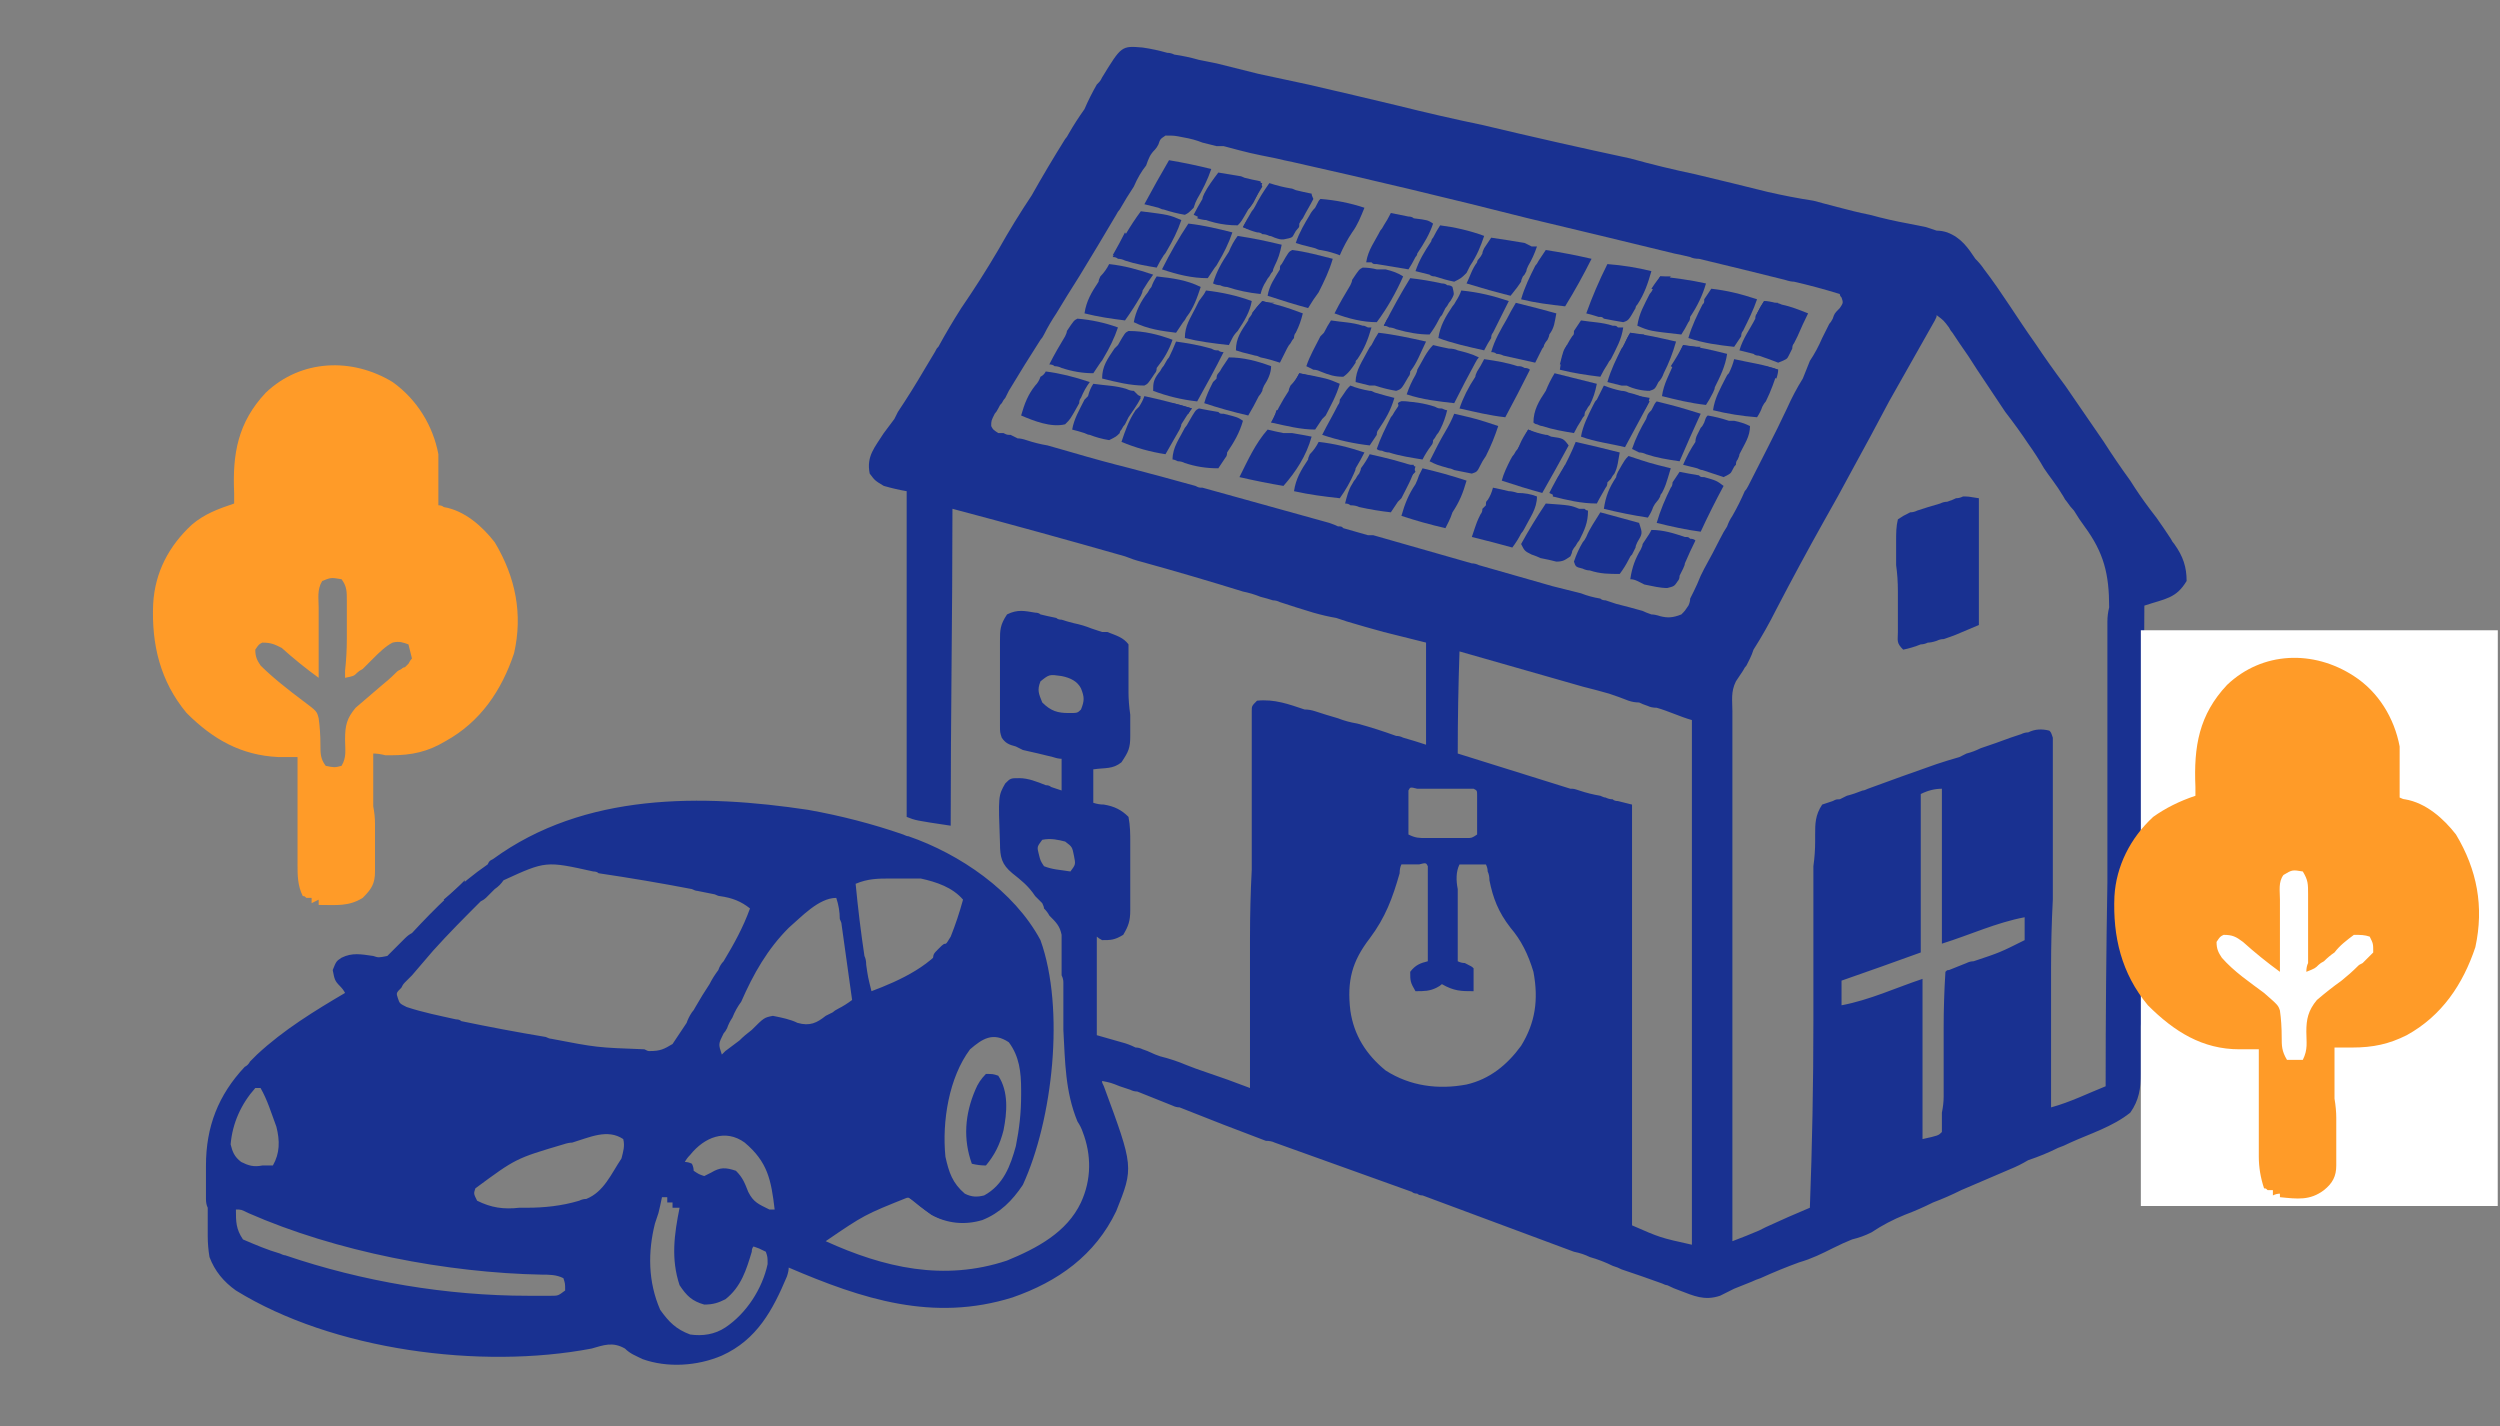 <svg version="1.2" xmlns="http://www.w3.org/2000/svg" viewBox="0 0 142 81" width="142" height="81">
	<rect x="0" y="0" width="142" height="81" fill="#808080" stroke="none"/>
	<title>image</title>
	<defs>
		<clipPath clipPathUnits="userSpaceOnUse" id="cp1">
			<path d="m0.13 0h141.75l-0.01 81h-141.75z"/>
		</clipPath>
	</defs>
	<style>
		.s0 { fill: #193191 } 
		.s1 { fill: #ff9b28 } 
		.s2 { fill: #ffffff } 
	</style>
	<g id="Clip-Path" clip-path="url(#cp1)">
		<g>
			<path class="s0" d="m64.9 2.7q0.7 0.1 1.4 0.3 0.2 0 0.4 0.1 0.7 0.1 1.4 0.3 0.5 0.1 1 0.2 1.2 0.3 2.4 0.6 1.4 0.3 2.8 0.6 2.6 0.6 5.1 1.2 2.4 0.6 4.8 1.1 4.2 1 8.4 1.9 1.8 0.5 3.7 0.9 2.1 0.5 4.1 1 1.3 0.3 2.6 0.5 1.1 0.3 2.3 0.6 0.4 0.1 0.9 0.2 1.1 0.3 2.2 0.5 0.5 0.1 1 0.2 0.3 0.1 0.6 0.2 0.3 0 0.6 0.1c0.8 0.3 1.2 0.9 1.6 1.5q0.3 0.3 0.5 0.6c1 1.3 1.9 2.8 2.9 4.2q0.8 1.2 1.7 2.4 1.1 1.6 2.2 3.2 0.7 1.1 1.5 2.2 0.5 0.8 1.1 1.6 0.4 0.5 0.8 1.1 0.2 0.3 0.4 0.6 0.1 0.2 0.2 0.3c0.5 0.7 0.7 1.3 0.7 2.1-0.6 1-1.2 1-2.4 1.4 0 4-0.1 8-0.1 12.2 0.6-0.5 0.6-0.5 1.2-1 0.7-0.4 0.7-0.4 1.3-0.4-0.1-0.2-0.1-0.2-0.1-0.5 0-1.9 0.3-3.4 1.6-4.9 0.4-0.3 0.8-0.6 1.2-0.8q0.1-0.1 0.3-0.2c1.1-0.5 2.5-0.4 3.6-0.1 1.5 0.7 2.3 1.8 2.9 3.3 0.2 0.6 0.3 1.1 0.2 1.7 0 0.5 0 0.9 0.1 1.4 0.4 0.3 0.8 0.6 1.3 0.8 1.2 0.7 1.9 1.8 2.3 3 0.5 2.1 0.2 4.2-0.9 6-0.8 1.4-2.1 2.4-3.6 2.8-0.5 0.1-0.9 0.1-1.4 0.1q-0.2 0-0.5 0-0.2 0-0.4 0 0 0.1 0 0.2 0 1.2 0 2.4 0 0.4 0 0.9 0.1 0.6 0.1 1.3 0 0.2 0 0.4c0 0.8-0.1 1.2-0.7 1.8q-0.9 0.5-1.9 0.3c-1-0.3-1-0.3-1.2-0.8q-0.1-0.3-0.1-0.6 0-0.2 0-0.4 0-0.2 0-0.5 0-0.2 0-0.4 0.1-0.7 0.1-1.4 0-0.4 0-0.9 0-1.2 0-2.3-0.2 0-0.4 0c-1.6 0-2.8-0.3-4.1-1.4q-0.2-0.1-0.4-0.3c-0.3-0.2-0.3-0.2-0.5-0.5 0 0.1 0 0.1 0 0.2q0 1.3-0.1 2.5 0 0.5 0 0.9 0 0.7 0 1.3 0 0.3 0 0.5c0 0.8-0.1 1.5-0.6 2.2-1 0.8-2.3 1.2-3.4 1.7q-0.4 0.2-0.7 0.3-0.8 0.4-1.7 0.7-0.5 0.3-1 0.5-1.4 0.6-2.8 1.2-0.8 0.4-1.6 0.7-0.8 0.4-1.6 0.7-1 0.4-1.9 1c-0.4 0.2-0.7 0.3-1.1 0.4q-0.5 0.2-1.1 0.5c-0.6 0.3-1.2 0.6-1.9 0.8q-1.1 0.4-2.2 0.9-0.3 0.1-0.5 0.2-0.5 0.2-1 0.4-0.2 0.1-0.4 0.2c-0.2 0.1-0.2 0.1-0.4 0.2-0.9 0.3-1.5 0-2.3-0.3q-0.3-0.1-0.7-0.3-0.1 0-0.3-0.1-1.1-0.4-2.3-0.8c-0.2-0.1-0.2-0.1-0.5-0.2q-0.6-0.3-1.3-0.5-0.4-0.2-0.9-0.3-4.3-1.6-8.6-3.2-0.2 0-0.3-0.1-0.2 0-0.3-0.1-3.9-1.4-7.8-2.8-0.2-0.1-0.5-0.1-2.4-0.9-4.9-1.9-0.2 0-0.4-0.1-1-0.4-2-0.8-0.2 0-0.4-0.1-0.3-0.1-0.6-0.2c-0.5-0.2-0.5-0.2-1-0.3 0 0.1 0 0.1 0.1 0.3 1.7 4.6 1.7 4.6 0.7 7.1-1.2 2.5-3.3 4-5.9 4.9-4.5 1.4-8.5 0.1-12.7-1.7q0 0.2-0.1 0.5c-0.8 1.9-1.7 3.6-3.7 4.5-1.4 0.6-3.1 0.7-4.5 0.2-0.4-0.2-0.7-0.3-1-0.6-0.7-0.4-1.2-0.2-1.9 0-6.3 1.2-14.7 0.1-20.2-3.3-0.7-0.5-1.2-1.1-1.5-1.9q-0.1-0.6-0.1-1.2 0-0.2 0-0.4 0-0.6 0-1.2-0.1-0.2-0.1-0.5 0-0.7 0-1.5 0-0.2 0-0.4c0-2.2 0.7-4 2.2-5.6q0.2-0.1 0.3-0.3 0.2-0.2 0.4-0.4c1.5-1.4 3.3-2.5 5-3.5q-0.1-0.2-0.3-0.4c-0.3-0.3-0.3-0.4-0.4-0.9 0.2-0.5 0.2-0.5 0.5-0.7 0.6-0.3 1.1-0.2 1.8-0.1 0.3 0.1 0.3 0.1 0.8 0 0.3-0.3 0.3-0.3 0.7-0.7 0.1-0.1 0.1-0.1 0.3-0.3q0.2-0.2 0.4-0.3c1.3-1.4 2.7-2.8 4.3-3.9 0.1-0.2 0.1-0.2 0.3-0.3 5.2-3.8 11.9-3.7 17.9-2.8q2.8 0.5 5.4 1.4 0.2 0.1 0.3 0.1c2.9 1 6 3.1 7.5 5.9 1.4 3.9 0.7 10.2-1 13.9-0.6 0.9-1.3 1.6-2.3 2-1 0.3-2 0.2-2.9-0.3q-0.7-0.5-1.3-1c-2.5 1-2.5 1-4.7 2.5 3.3 1.5 6.7 2.3 10.3 1.1 1.7-0.7 3.4-1.6 4.2-3.3 0.6-1.3 0.6-2.7 0.1-4q-0.1-0.3-0.3-0.6c-0.7-1.7-0.7-3.4-0.8-5.2q0-0.5 0-0.9 0-0.9 0-1.8 0-0.2-0.1-0.4 0-0.4 0-0.7 0-0.5 0-1c0-0.3 0-0.3 0-0.6-0.1-0.5-0.3-0.7-0.7-1.1q-0.1-0.2-0.3-0.4 0-0.1-0.1-0.3-0.2-0.2-0.4-0.4c-0.4-0.6-0.8-0.9-1.3-1.3-0.6-0.5-0.7-0.9-0.7-1.7-0.1-2.7-0.1-2.7 0.3-3.4 0.3-0.3 0.3-0.3 0.8-0.3 0.5 0 1 0.2 1.5 0.4q0.2 0 0.3 0.1 0.3 0.1 0.6 0.2 0-0.9 0-1.8-0.2 0-0.5-0.1-0.8-0.2-1.7-0.4-0.2-0.1-0.4-0.2c-0.4-0.1-0.6-0.2-0.8-0.5-0.1-0.3-0.1-0.3-0.1-0.7q0-0.2 0-0.4c0-0.2 0-0.2 0-0.4q0-0.2 0-0.4 0-0.5 0-0.9 0-0.7 0-1.4 0-0.4 0-0.9 0-0.2 0-0.4c0-0.6 0-0.9 0.4-1.5 0.6-0.3 1-0.2 1.6-0.1q0.2 0 0.3 0.1 0.4 0.1 0.9 0.2 0.1 0.1 0.3 0.1 0.3 0.1 0.7 0.2 0.5 0.1 1 0.3 0.3 0.1 0.6 0.2 0.2 0 0.3 0c0.5 0.2 0.9 0.3 1.2 0.7 0 0.3 0 0.3 0 0.6q0 0.2 0 0.4c0 0.2 0 0.2 0 0.4q0 0.2 0 0.4 0 0.4 0 0.9 0 0.6 0.1 1.3 0 0.4 0 0.8 0 0.2 0 0.4c0 0.7-0.1 0.9-0.5 1.5-0.5 0.4-0.9 0.3-1.6 0.4q0 0.9 0 1.9 0.3 0.1 0.6 0.1c0.6 0.1 1 0.3 1.4 0.7 0.1 0.5 0.1 1 0.1 1.4q0 0.2 0 0.4 0 0.5 0 0.9 0 0.7 0 1.3 0 0.4 0 0.9 0 0.2 0 0.4c0 0.6-0.1 0.9-0.4 1.4-0.5 0.3-0.7 0.3-1.2 0.3q-0.2-0.1-0.3-0.2 0 2.7 0 5.6c0.7 0.2 0.7 0.2 1.4 0.4q0.4 0.1 0.8 0.3 0.2 0 0.4 0.1 0.3 0.1 0.5 0.2 0.2 0.1 0.5 0.2 0.8 0.2 1.5 0.5 0.5 0.2 1.1 0.4 1.2 0.4 2.5 0.9 0-0.2 0-0.3 0-4.1 0-8.2 0-2 0.1-3.9 0-1.7 0-3.5 0-0.9 0-1.8 0-0.8 0-1.7 0-0.3 0-0.6 0-0.4 0-0.9 0-0.2 0-0.5c0-0.3 0-0.3 0.3-0.6 1-0.1 1.8 0.2 2.7 0.5q0.3 0 0.6 0.1 0.6 0.2 1.3 0.4 0.5 0.2 1.1 0.3 1.1 0.3 2.2 0.7 0.2 0 0.4 0.1 0.7 0.2 1.3 0.4 0-2.9 0-5.8-1.2-0.3-2.4-0.6-1.1-0.3-2.1-0.6-0.3-0.1-0.6-0.2-0.6-0.1-1.3-0.3-1-0.3-1.9-0.6-0.2-0.1-0.4-0.1-0.3-0.1-0.7-0.2-0.5-0.2-1-0.3-2.9-0.9-5.8-1.7-0.4-0.1-0.9-0.3-4.9-1.4-9.8-2.7c0 5.9-0.1 11.8-0.1 18-2-0.3-2-0.3-2.5-0.5 0-6.1 0-12.2 0-18.5q-0.6-0.1-1.3-0.3c-0.5-0.3-0.5-0.3-0.8-0.7-0.2-1 0.3-1.5 0.8-2.3q0.3-0.4 0.6-0.8 0.1-0.2 0.2-0.4 0.8-1.2 1.5-2.4 0.3-0.5 0.6-1c0.1-0.2 0.1-0.2 0.2-0.3q0.6-1.1 1.3-2.2 1.1-1.6 2.1-3.3 0.9-1.6 1.9-3.1 0.9-1.6 1.9-3.2 0.1-0.1 0.2-0.3 0.4-0.7 0.9-1.4 0.3-0.7 0.7-1.4c0.2-0.2 0.2-0.2 0.3-0.4 1.1-1.8 1.1-1.8 2.3-1.7zm1.3 5c-0.3 0.2-0.3 0.2-0.4 0.5q-0.1 0.2-0.2 0.3-0.2 0.2-0.3 0.4-0.1 0.2-0.2 0.5-0.4 0.5-0.7 1.2-0.4 0.6-0.8 1.3-0.1 0.1-0.2 0.3-1 1.7-2.1 3.5-0.7 1.1-1.3 2.1-0.4 0.6-0.7 1.2-0.1 0.2-0.2 0.3-0.9 1.4-1.8 2.9-0.1 0.2-0.2 0.4-0.1 0.1-0.2 0.3c-0.1 0.1-0.1 0.1-0.2 0.3q-0.1 0.2-0.2 0.3c-0.2 0.4-0.2 0.4-0.2 0.7 0.1 0.2 0.1 0.2 0.4 0.4q0.2 0 0.3 0c0.2 0.1 0.2 0.1 0.4 0.1 0.2 0.1 0.2 0.1 0.4 0.2q0.2 0 0.5 0.1 0.6 0.2 1.2 0.3 0.7 0.2 1.4 0.4 1.7 0.5 3.3 0.9 1.9 0.5 3.7 1c0.2 0.1 0.2 0.1 0.4 0.1q3.6 1 7.2 2 0.3 0.1 0.5 0.2c0.2 0 0.2 0 0.3 0.1q0.7 0.2 1.4 0.4 0.2 0 0.3 0 2.8 0.8 5.6 1.6 0.2 0 0.4 0.1 2.1 0.6 4.2 1.2 0.8 0.2 1.6 0.4 0.5 0.2 1.1 0.3 0.1 0.1 0.3 0.1 0.3 0.1 0.6 0.2 0.8 0.2 1.5 0.4 0.2 0.1 0.5 0.2 0.2 0 0.5 0.1c0.4 0.1 0.7 0.1 1.2-0.1 0.2-0.2 0.2-0.2 0.4-0.5q0.1-0.2 0.1-0.4c0.1-0.2 0.1-0.2 0.2-0.4q0.2-0.4 0.4-0.9 0.1-0.2 0.2-0.4 0.5-0.9 0.9-1.7 0.2-0.4 0.4-0.7 0.1-0.3 0.3-0.6 0.4-0.7 0.7-1.4 0.1-0.1 0.2-0.3c0.7-1.4 1.5-2.9 2.2-4.4q0.4-0.9 0.9-1.7 0.2-0.5 0.4-1 0.4-0.6 0.7-1.3 0.1-0.2 0.2-0.4 0.1-0.2 0.2-0.4 0.1-0.1 0.2-0.3c0.1-0.3 0.1-0.3 0.4-0.6 0.2-0.3 0.2-0.3 0.1-0.6q-0.1-0.1-0.1-0.2-1.3-0.4-2.6-0.7-0.2 0-0.5-0.1-2.4-0.6-4.9-1.2-0.3 0-0.5-0.1-0.4-0.1-0.9-0.2-4.1-1-8.3-2-6.7-1.7-13.4-3.2-0.5-0.1-0.9-0.2c-1.5-0.3-1.5-0.3-3-0.7q-0.2 0-0.4 0-0.4-0.1-0.8-0.2-0.5-0.2-1.1-0.3c-0.5-0.1-0.5-0.1-1-0.1zm43.8 10.2c0 0.1 0 0.1-0.1 0.3q-1.3 2.3-2.6 4.6-1 1.9-2.1 3.9-0.8 1.5-1.6 2.9-1.4 2.5-2.7 5-0.6 1.2-1.3 2.3-0.1 0.3-0.2 0.5-0.1 0.2-0.2 0.4-0.1 0.1-0.2 0.3c-0.2 0.3-0.2 0.3-0.4 0.6-0.3 0.6-0.2 1.1-0.2 1.7q0 0.2 0 0.4 0 0.6 0 1.3 0 0.4 0 0.9 0 1.3 0 2.5 0 1.3 0 2.7 0 2.2 0 4.4 0 2.3 0 4.5 0 0.2 0 0.3 0 0.7 0 1.4 0 5.9 0 11.7 0.8-0.3 1.5-0.6 0.2-0.1 0.4-0.2 1.3-0.6 2.5-1.1 0.2-5.3 0.2-10.6 0-0.5 0-1 0-2.1 0-4.2 0-1.3 0-2.6 0-0.5 0-1 0.1-0.7 0.1-1.4 0-0.2 0-0.4c0-0.6 0-1.1 0.4-1.7 0.3-0.1 0.3-0.1 0.6-0.2 0.2-0.1 0.2-0.1 0.4-0.1q0.2-0.1 0.4-0.2 0.4-0.1 0.9-0.3 0.1 0 0.3-0.1 1.9-0.7 3.9-1.4 0.6-0.2 1.3-0.4 0.2-0.1 0.4-0.2 0.4-0.1 0.8-0.3 0.9-0.3 1.7-0.6 0.3-0.1 0.6-0.2 0.2-0.1 0.4-0.1c0.4-0.2 0.8-0.2 1.2-0.1 0.1 0.1 0.1 0.1 0.2 0.4q0 0.3 0 0.5c0 0.3 0 0.3 0 0.6q0 0.3 0 0.6 0 0.3 0 0.6 0 0.9 0 1.7 0 0.9 0 1.8 0 1.7 0 3.4-0.1 1.9-0.1 3.9 0 3.9 0 7.9c1.1-0.3 2.1-0.8 3.1-1.2q0-5.8 0.1-11.6 0-2.6 0-5.3 0-2.3 0-4.7 0-1.2 0-2.5 0-1.1 0-2.3 0-0.4 0.1-0.8c0-1.9-0.3-3.1-1.4-4.6q-0.3-0.4-0.6-0.9-0.2-0.2-0.4-0.5-0.1-0.1-0.2-0.3-0.3-0.5-0.6-0.9-0.3-0.4-0.5-0.7-0.4-0.7-0.9-1.4-0.6-0.9-1.3-1.8-0.8-1.2-1.6-2.4-0.5-0.8-1-1.5-0.2-0.3-0.4-0.6-0.1-0.1-0.2-0.3c-0.3-0.4-0.3-0.4-0.7-0.7zm-27.1 19.1q-0.1 2.9-0.1 5.8 3.2 1 6.4 2c0.2 0 0.2 0 0.5 0.1q0.6 0.2 1.2 0.3 0.2 0.1 0.3 0.1 0.2 0.1 0.4 0.1 0.1 0.1 0.3 0.1 0.4 0.1 0.8 0.2c0 7.9 0 15.8 0 23.9 1.6 0.7 1.6 0.7 3.4 1.1 0-9.9 0-19.7 0-29.8-0.7-0.2-1.3-0.5-2-0.7q-0.3 0-0.5-0.1-0.3-0.1-0.5-0.2-0.3 0-0.6-0.1-0.5-0.2-1.1-0.4-0.7-0.2-1.5-0.4-3.5-1-7-2zm-23.8 1.7c-0.2 0.5-0.1 0.7 0.1 1.2 0.5 0.5 0.9 0.6 1.5 0.6 0.5 0 0.5 0 0.7-0.2 0.2-0.5 0.2-0.7 0-1.2-0.2-0.4-0.6-0.6-1.1-0.7-0.7-0.1-0.7-0.1-1.2 0.3zm20.9 6.2q0 0.3 0 0.6 0 0.1 0 0.3 0 0.2 0 0.4 0 0.1 0 0.3 0 0.5 0 0.9c0.4 0.2 0.6 0.2 1 0.2 0.2 0 0.2 0 0.5 0q0.2 0 0.4 0 0.3 0 0.5 0 0.2 0 0.5 0 0.2 0 0.4 0c0.3 0 0.3 0 0.6-0.2q0-0.6 0-1.2 0-0.2 0-0.4 0-0.2 0-0.3 0-0.2 0-0.3c0-0.3 0-0.3-0.2-0.4q-0.4 0-0.8 0c-0.2 0-0.2 0-0.5 0-0.2 0-0.2 0-0.5 0q-0.2 0-0.5 0-0.2 0-0.5 0-0.2 0-0.4 0c-0.4-0.1-0.4-0.1-0.5 0.1zm29.1 0.2c0 2.9 0 5.9 0 9q-2.2 0.8-4.5 1.6 0 0.7 0 1.4c1.6-0.3 3.1-1 4.6-1.5 0 3 0 6 0 9.1 0.9-0.2 0.9-0.2 1.1-0.4q0-0.4 0-0.9 0-0.1 0-0.2 0.1-0.5 0.1-0.9 0-0.3 0-0.6 0-0.8 0-1.7 0-0.8 0-1.6 0-1.6 0.1-3.2c0.1-0.1 0.1-0.1 0.2-0.1q0.5-0.2 1-0.4 0.2-0.1 0.4-0.1c1.5-0.5 1.5-0.5 2.9-1.2q0-0.4 0-0.7 0-0.1 0-0.3 0-0.2 0-0.3c-1.6 0.3-3.1 1-4.7 1.5 0-2.9 0-5.8 0-8.8-0.4 0-0.8 0.1-1.2 0.3zm-49.9 2.6c-0.3 0.4-0.3 0.4-0.2 0.8 0.1 0.4 0.1 0.4 0.3 0.7 0.5 0.2 0.9 0.2 1.5 0.3 0.3-0.4 0.3-0.4 0.2-0.9-0.1-0.5-0.1-0.5-0.5-0.8-0.4-0.1-0.8-0.2-1.3-0.1zm69.1 1.2q0 0.6 0 1.1-0.1 0.1-0.1 0.3 0 0.5 0 1 0 0.3 0 0.7 0 0.8 0 1.6c-0.4 0-0.5-0.1-0.7-0.3q-0.2-0.1-0.3-0.3-0.2-0.2-0.5-0.4c-0.5-0.5-0.5-0.5-1.1-0.7-0.4 0.1-0.4 0.1-0.6 0.5 0 0.5 0.1 0.7 0.4 1q0.2 0.2 0.4 0.4c0.2 0.1 0.2 0.1 0.4 0.3q0.2 0.2 0.4 0.4c1.7 1.4 1.7 1.4 1.8 2.3q0 0.3 0 0.6c0.4 0.1 0.4 0.1 0.7 0.1 0.3-0.1 0.3-0.1 0.5-0.4 0-0.3 0-0.3 0-0.6 0-0.7 0.3-0.9 0.8-1.4q0.1-0.1 0.3-0.2 0.1-0.1 0.2-0.3 0.6-0.4 1.1-0.9c0.4-0.3 0.6-0.4 0.7-0.9 0.1-0.4 0.1-0.4-0.1-0.7-0.3-0.2-0.3-0.2-0.5-0.1-0.4 0.2-0.7 0.4-1 0.7-0.5 0.4-0.9 0.8-1.4 1.1q0-0.2 0-0.3 0-0.7 0-1.4c0-0.2 0-0.2 0-0.4 0-1 0-2-0.1-2.9-0.2-0.2-0.2-0.2-0.6-0.2-0.4 0-0.4 0-0.7 0.3zm-48.7 0.2q-0.1 0.2-0.1 0.5c-0.4 1.4-0.8 2.5-1.7 3.7-1 1.3-1.3 2.4-1.1 4.1 0.2 1.4 0.9 2.5 2 3.4 1.4 0.9 3 1.1 4.6 0.8 1.3-0.3 2.3-1.1 3.1-2.2 0.8-1.3 1-2.6 0.7-4.2-0.3-1-0.7-1.8-1.3-2.5-0.7-0.9-1-1.7-1.2-2.7q0-0.3-0.1-0.5 0-0.2-0.1-0.4-0.7 0-1.5 0c-0.2 0.4-0.2 0.9-0.1 1.4 0 0.2 0 0.2 0 0.4q0 0.5 0 1.1 0 0.4 0 0.7 0 1 0 1.9 0.2 0.1 0.4 0.1c0.4 0.2 0.4 0.2 0.5 0.3q0 0.3 0 0.7 0 0.1 0 0.3 0 0.1 0 0.3c-0.7 0-1.1 0-1.8-0.4q-0.1 0.1-0.3 0.2c-0.4 0.2-0.7 0.2-1.2 0.2-0.3-0.5-0.3-0.6-0.3-1.1 0.3-0.4 0.6-0.5 1-0.6q0-1.1 0-2.3 0-0.4 0-0.8 0-0.5 0-1.1 0-0.2 0-0.4 0-0.4 0-0.8c-0.1-0.2-0.1-0.2-0.5-0.1q-0.1 0-0.3 0-0.2 0-0.4 0-0.2 0-0.3 0zm-51 0.9q-0.2 0.3-0.5 0.5-0.2 0.2-0.5 0.5-0.1 0.1-0.3 0.2c-0.9 0.9-1.8 1.8-2.7 2.8q-0.6 0.7-1.2 1.4-0.1 0.1-0.3 0.3c-0.2 0.2-0.2 0.2-0.3 0.4-0.3 0.3-0.3 0.3-0.2 0.6 0.1 0.3 0.1 0.3 0.5 0.5 0.9 0.3 1.9 0.5 2.8 0.7q0.2 0 0.3 0.1 2.4 0.5 4.8 0.9 0.2 0.1 0.3 0.1c2.6 0.5 2.6 0.5 5.3 0.6 0.2 0.1 0.2 0.1 0.3 0.1 0.6 0 0.8-0.1 1.3-0.4q0.4-0.6 0.8-1.2 0.1-0.3 0.3-0.6 0.1-0.1 0.2-0.3 0.4-0.7 0.8-1.3 0.2-0.4 0.5-0.8 0.1-0.3 0.3-0.5c0.6-1 1.1-1.9 1.5-3-0.5-0.4-1-0.6-1.7-0.7q-0.1 0-0.3-0.1-0.5-0.1-1-0.2-0.1 0-0.3-0.1-2.6-0.5-5.3-0.9-0.1-0.1-0.3-0.1c-2.7-0.6-2.7-0.6-5.1 0.5zm20 0.2q0.2 2.1 0.5 4.1 0.1 0.2 0.1 0.5c0.1 0.7 0.1 0.7 0.3 1.5 1.6-0.6 3.6-1.5 4.5-3.1q0.4-1 0.7-2.1c-0.6-0.7-1.5-1-2.4-1.2q-0.7 0-1.3 0-0.2 0-0.4 0c-0.7 0-1.3 0-2 0.3zm-3.8 2.5c-1.2 1.2-2 2.6-2.7 4.2q-0.3 0.4-0.5 0.9-0.2 0.3-0.3 0.6-0.1 0.2-0.2 0.3c-0.3 0.6-0.3 0.6-0.1 1.2q0.1-0.1 0.2-0.2 0.4-0.3 0.8-0.6 0.3-0.3 0.7-0.6c0.7-0.7 0.7-0.7 1.2-0.8 0.5 0.1 1 0.2 1.4 0.4 0.7 0.2 1.1 0 1.6-0.4q0.2-0.1 0.4-0.2 0.1-0.1 0.3-0.2 0.4-0.2 0.8-0.5-0.3-2.1-0.6-4.3 0-0.1-0.1-0.3 0-0.6-0.2-1.2c-1 0-2 1.1-2.7 1.7zm10.3 6.9c-1.2 1.6-1.6 4.1-1.4 6.1 0.2 0.9 0.4 1.5 1.1 2.1 0.4 0.2 0.7 0.2 1.1 0.1 1.1-0.6 1.5-1.7 1.8-2.8 0.2-1 0.3-1.9 0.3-2.9q0-0.1 0-0.3c0-1-0.1-1.9-0.7-2.7-0.9-0.6-1.5-0.2-2.2 0.4zm-40.6 2.2c-0.8 0.9-1.3 2-1.4 3.2 0.1 0.4 0.2 0.7 0.6 1 0.4 0.2 0.7 0.3 1.2 0.2 0.2 0 0.2 0 0.3 0q0.2 0 0.3 0c0.4-0.7 0.4-1.4 0.2-2.2-0.3-0.8-0.5-1.5-0.9-2.2q-0.1 0-0.3 0zm18 3.1q-0.2 0-0.5 0.1c-2.7 0.8-2.7 0.8-5 2.5-0.1 0.3-0.1 0.3 0.1 0.7 0.8 0.4 1.5 0.5 2.4 0.4q0.2 0 0.4 0c1 0 2-0.1 3-0.4q0.2-0.1 0.4-0.1c1-0.4 1.4-1.4 2-2.3 0.1-0.4 0.2-0.7 0.1-1.1-0.9-0.6-1.9-0.1-2.9 0.2zm6.7 0.7q-0.2 0.2-0.3 0.4 0.2 0 0.4 0.1 0.1 0.2 0.1 0.4c0.3 0.2 0.3 0.2 0.6 0.3q0.2-0.1 0.4-0.2c0.5-0.3 0.8-0.3 1.4-0.1 0.4 0.4 0.5 0.7 0.7 1.2 0.3 0.6 0.6 0.7 1.2 1q0.2 0 0.3 0c-0.2-1.7-0.4-2.7-1.7-3.8-1.1-0.8-2.3-0.3-3.1 0.7zm-1.6 2.4q-0.1 0.5-0.2 0.9-0.1 0.3-0.2 0.6c-0.4 1.6-0.4 3.3 0.3 4.9 0.5 0.7 0.9 1.1 1.7 1.4 0.7 0.1 1.4 0 2-0.4 1.2-0.8 2.1-2.2 2.4-3.6 0-0.4 0-0.4-0.1-0.7-0.4-0.2-0.4-0.2-0.7-0.3q-0.1 0.1-0.1 0.3c-0.3 1-0.6 2-1.5 2.7-0.4 0.2-0.7 0.3-1.2 0.3-0.7-0.2-1-0.5-1.4-1.1-0.5-1.5-0.3-2.9 0-4.4q-0.2 0-0.4 0 0-0.2 0-0.3-0.1 0-0.3 0 0-0.1 0-0.3-0.1 0-0.3 0zm-24.2 0.7c0 0.7 0 1.1 0.4 1.7 0.7 0.3 1.4 0.6 2.1 0.8q0.2 0.1 0.3 0.1c4.4 1.5 9.2 2.3 13.8 2.3q0.3 0 0.5 0c0.2 0 0.2 0 0.5 0 0.1 0 0.1 0 0.3 0 0.4 0 0.4 0 0.8-0.3 0-0.4 0-0.4-0.1-0.7-0.4-0.2-0.8-0.2-1.2-0.2-5.4-0.1-11.7-1.3-16.7-3.5-0.4-0.2-0.4-0.2-0.7-0.2z"/>
			<path class="s1" d="m22.3 21.7c1.4 1 2.3 2.5 2.6 4.1q0 0.4 0 0.7c0 0.2 0 0.2 0 0.4 0 0.2 0 0.2 0 0.4q0 0.2 0 0.4 0 0.5 0 1 0.2 0 0.3 0.1c1.2 0.2 2.2 1.1 2.9 2 1.2 2 1.6 4.1 1.1 6.3-0.7 2.1-1.9 3.9-3.9 5-1 0.6-1.9 0.8-3.1 0.8-0.1 0-0.1 0-0.3 0q-0.4-0.1-0.7-0.1 0 0.2 0 0.3 0 1.4 0 2.7 0.1 0.5 0.1 1 0 0.8 0 1.5 0 0.2 0 0.4 0 0.3 0 0.5c0 0.2 0 0.2 0 0.3 0 0.7-0.2 1-0.7 1.5-0.8 0.5-1.5 0.4-2.5 0.4q0-0.1 0-0.3-0.2 0.1-0.4 0.2 0-0.2 0-0.3c-0.1 0-0.1 0-0.3 0-0.1-0.1-0.1-0.1-0.2-0.1-0.3-0.6-0.3-1.2-0.3-1.8q0-0.2 0-0.5 0-0.2 0-0.4 0-0.2 0-0.4 0-0.8 0-1.5 0-0.5 0-0.9 0-1.2 0-2.4c-0.2 0-0.2 0-0.3 0q-0.2 0-0.4 0-0.2 0-0.4 0c-2.1-0.1-3.7-1-5.2-2.5-1.5-1.8-2-3.9-1.9-6.2 0.1-1.8 0.9-3.3 2.2-4.5 0.7-0.6 1.5-0.9 2.4-1.2q0-0.3 0-0.6c-0.1-2.2 0.2-4 1.8-5.7 2-1.9 4.9-2 7.2-0.6zm-4 11.3c-0.3 0.5-0.2 1-0.2 1.5 0 0.2 0 0.2 0 0.3q0 0.6 0 1.1 0 0.4 0 0.8 0 0.9 0 1.8-1.1-0.8-2.1-1.7c-0.4-0.2-0.6-0.3-1.1-0.3-0.2 0.1-0.2 0.1-0.4 0.4 0 0.4 0.1 0.6 0.3 0.9 0.7 0.7 1.6 1.4 2.4 2 0.8 0.6 0.8 0.6 0.9 1q0.1 0.7 0.1 1.5c0 0.5 0 0.8 0.3 1.2 0.5 0.1 0.5 0.1 0.9 0 0.3-0.5 0.2-0.9 0.2-1.5 0-0.8 0.1-1.2 0.6-1.8q0.7-0.6 1.4-1.2 0.5-0.4 0.9-0.8c0.1-0.1 0.1-0.1 0.3-0.2q0.1-0.1 0.2-0.1 0.1-0.1 0.2-0.2 0.1-0.2 0.2-0.3c-0.1-0.4-0.1-0.4-0.2-0.8-0.3-0.1-0.5-0.2-0.9-0.1-0.4 0.2-0.8 0.6-1.1 0.9q-0.3 0.3-0.6 0.6-0.2 0.1-0.3 0.2c-0.2 0.2-0.2 0.2-0.7 0.3q0-0.2 0-0.4 0.1-0.9 0.1-1.8 0-0.4 0-0.7 0-0.6 0-1.1 0-0.2 0-0.4c0-0.5 0-0.8-0.3-1.2-0.6-0.1-0.6-0.1-1.1 0.1z"/>
			<path class="s0" d="m112.4 28.3c0 2.4 0 4.8 0 7.2-1.4 0.6-1.4 0.6-2 0.8q-0.2 0-0.4 0.1-0.3 0.1-0.5 0.1-0.2 0.1-0.4 0.1-0.5 0.2-1 0.3c-0.4-0.4-0.3-0.5-0.3-1q0-0.2 0-0.4 0-0.2 0-0.4 0-0.3 0-0.5 0-0.5 0-1 0-0.8-0.1-1.5 0-0.5 0-1 0-0.2 0-0.4c0-0.4 0-0.8 0.1-1.2 0.3-0.2 0.3-0.2 0.7-0.4q0.2 0 0.4-0.1 0.6-0.2 1.3-0.4 0.2-0.1 0.4-0.1 0.3-0.1 0.5-0.2 0.2 0 0.4-0.1c0.3 0 0.3 0 0.9 0.1z"/>
			<path class="s0" d="m56 61c0.4 0 0.4 0 0.7 0.1 0.6 0.9 0.5 2.1 0.3 3.1-0.2 0.8-0.5 1.4-1 2q-0.4 0-0.8-0.1c-0.5-1.4-0.4-2.8 0.2-4.2q0.2-0.5 0.6-0.9z"/>
			<path class="s0" d="m68.1 23.2q0.5 0.1 1.1 0.2c0.1 0.1 0.1 0.1 0.3 0.1 0.8 0.2 0.8 0.2 1.1 0.4-0.2 0.7-0.5 1.2-0.9 1.8q0 0.2-0.1 0.3-0.2 0.3-0.4 0.6c-0.7 0-1.3-0.1-1.9-0.3q-0.2-0.1-0.4-0.1-0.2-0.1-0.3-0.1c0-0.7 0.4-1.2 0.7-1.8q0.1-0.1 0.2-0.3c0.4-0.7 0.4-0.7 0.6-0.8z"/>
			<path class="s0" d="m90.9 29.1q1.1 0.3 2.2 0.6c0.2 0.6 0.2 0.6-0.1 1.1q-0.1 0.2-0.1 0.3-0.1 0.2-0.2 0.4c-0.1 0.1-0.1 0.1-0.2 0.3q-0.2 0.4-0.5 0.8c-0.6 0-1.1 0-1.7-0.2q-0.2 0-0.4-0.1c-0.4-0.1-0.4-0.1-0.5-0.4q0.2-0.6 0.5-1.1 0.1-0.1 0.2-0.3c0.2-0.5 0.5-0.9 0.8-1.4z"/>
			<path class="s0" d="m89.5 25.1c1.3 0.3 1.3 0.3 2.5 0.6-0.1 0.5-0.1 0.8-0.3 1.2q-0.1 0.1-0.2 0.3c-0.1 0.1-0.1 0.1-0.2 0.2q0 0.2-0.1 0.3c-0.4 0.7-0.4 0.7-0.5 0.9-0.9 0-1.7-0.2-2.5-0.4 0-0.5 0.1-0.7 0.3-1.1q0.1-0.1 0.2-0.3 0.1-0.2 0.2-0.4 0.1-0.2 0.2-0.4 0.2-0.4 0.4-0.9z"/>
			<path class="s0" d="m81.4 19.6q0.4 0.1 0.9 0.2 0.3 0 0.5 0.1c0.4 0.1 0.8 0.2 1.2 0.4q-0.1 0.1-0.2 0.3-0.6 1.1-1.2 2.3c-0.9-0.1-1.8-0.2-2.7-0.5q0.2-0.6 0.5-1.1 0.1-0.2 0.1-0.3c0.3-0.5 0.5-1 0.9-1.4z"/>
			<path class="s0" d="m79.6 22.8c0.6 0 1.3 0.1 1.9 0.3 0.2 0.1 0.2 0.1 0.4 0.1q0.2 0.1 0.3 0.1c-0.1 0.4-0.2 0.7-0.4 1.1q-0.1 0.2-0.2 0.3-0.1 0.2-0.2 0.3 0 0.2-0.1 0.3-0.3 0.4-0.5 0.8c-0.6-0.1-1.3-0.2-1.9-0.4q-0.2 0-0.4-0.1-0.2 0-0.3-0.1c0.2-0.6 0.5-1.2 0.8-1.8q0.1-0.1 0.2-0.3 0.2-0.3 0.4-0.6z"/>
			<path class="s0" d="m95.6 19.6c0.9 0.1 1.7 0.3 2.5 0.5-0.1 0.7-0.4 1.3-0.7 1.9q0 0.1-0.1 0.3-0.2 0.4-0.4 0.7c-0.9-0.1-1.7-0.3-2.5-0.5 0.1-0.7 0.4-1.2 0.7-1.9 0.1-0.1 0.1-0.1 0.2-0.3q0.1-0.3 0.3-0.7z"/>
			<path class="s0" d="m77.8 25.8c0.9 0.2 1.7 0.4 2.6 0.7-0.2 0.7-0.5 1.2-0.8 1.8q-0.1 0.1-0.2 0.2-0.2 0.3-0.4 0.6-0.9-0.1-1.8-0.3-0.2-0.1-0.5-0.1-0.1-0.1-0.3-0.1c0.1-0.4 0.2-0.8 0.4-1.1q0.1-0.2 0.2-0.3 0.1-0.2 0.2-0.3 0.1-0.2 0.1-0.3 0.3-0.4 0.5-0.8z"/>
			<path class="s0" d="m83 16.5c1 0.1 1.8 0.3 2.7 0.6-0.3 0.6-0.6 1.2-0.9 1.8q-0.1 0.1-0.1 0.3-0.2 0.3-0.4 0.7c-0.9-0.2-1.8-0.4-2.6-0.7 0.1-0.7 0.4-1.2 0.8-1.8q0.1-0.1 0.2-0.3 0.2-0.3 0.3-0.6z"/>
			<path class="s0" d="m92.5 25.9c1.2 0.4 1.2 0.4 2.4 0.7-0.3 1-0.3 1-0.5 1.4q-0.1 0.1-0.1 0.2-0.1 0.2-0.2 0.3-0.1 0.1-0.2 0.3-0.1 0.3-0.3 0.6-1.3-0.2-2.5-0.5c0.1-0.7 0.3-1.2 0.7-1.8q0-0.1 0.1-0.3c0.4-0.7 0.4-0.7 0.6-0.9z"/>
			<path class="s0" d="m94.3 15.7c0.9 0.1 1.7 0.2 2.6 0.4-0.2 0.7-0.5 1.3-0.9 1.9q0 0.2-0.1 0.3-0.2 0.4-0.4 0.7c-1.8-0.2-1.8-0.2-2.5-0.5 0.1-0.7 0.4-1.2 0.7-1.8q0.1-0.1 0.2-0.3 0.2-0.3 0.4-0.7z"/>
			<path class="s0" d="m87.8 28.6c1.4 0.1 1.4 0.1 1.9 0.3 0.2 0 0.2 0 0.3 0q0.1 0.1 0.2 0.1c0 0.7-0.2 1.1-0.5 1.7q-0.1 0.1-0.2 0.3-0.1 0.1-0.2 0.3 0 0.1-0.1 0.3c-0.3 0.2-0.4 0.3-0.8 0.3-0.4-0.1-0.4-0.1-0.9-0.2q-0.2-0.1-0.5-0.2c-0.4-0.2-0.4-0.2-0.6-0.6q0.6-1.1 1.4-2.3z"/>
			<path class="s0" d="m91.1 21.9q0.5 0.2 1 0.3 0.2 0 0.4 0.1c0.4 0.1 0.8 0.2 1.2 0.5q-0.7 1.3-1.4 2.6c-0.8-0.2-1.7-0.3-2.5-0.6 0.1-0.6 0.4-1.2 0.7-1.8 0.1-0.2 0.1-0.2 0.2-0.3q0.2-0.4 0.4-0.8z"/>
			<path class="s0" d="m76.7 21.9q0.5 0.2 1.1 0.3c0.1 0 0.1 0 0.3 0.1 0.7 0.2 0.7 0.2 1.1 0.3-0.2 0.7-0.5 1.2-0.9 1.8q-0.1 0.1-0.1 0.3-0.2 0.3-0.4 0.6c-0.9-0.1-1.8-0.3-2.7-0.6 0.3-0.6 0.6-1.1 0.9-1.7q0.1-0.1 0.1-0.3c0.4-0.6 0.4-0.6 0.6-0.8z"/>
			<path class="s0" d="m66.8 19.4c0.7 0.1 1.3 0.2 2 0.4 0.2 0.1 0.2 0.1 0.4 0.1q0.1 0.1 0.3 0.1c-0.5 1-1 1.9-1.5 2.8-0.9-0.1-1.7-0.3-2.5-0.6 0-0.4 0-0.6 0.3-1q0.1-0.1 0.2-0.3 0.1-0.1 0.2-0.3 0.1-0.2 0.2-0.3 0.2-0.4 0.4-0.9z"/>
			<path class="s0" d="m78.3 18.9c0.9 0.1 1.8 0.3 2.7 0.5-0.3 0.6-0.5 1.2-0.9 1.7q0 0.2-0.1 0.3c-0.4 0.7-0.4 0.7-0.7 0.8q-0.6-0.1-1.2-0.3-0.2 0-0.3 0-0.4-0.1-0.8-0.2c0-0.7 0.4-1.2 0.7-1.8q0.1-0.2 0.2-0.3 0.2-0.4 0.4-0.7z"/>
			<path class="s0" d="m71.7 17.1c1.2 0.3 1.2 0.3 2.3 0.7-0.1 0.4-0.2 0.7-0.4 1.1q-0.1 0.1-0.1 0.3-0.1 0.1-0.2 0.3-0.1 0.1-0.2 0.3-0.2 0.4-0.4 0.8-0.6-0.2-1.1-0.3-0.2-0.1-0.3-0.1c-0.8-0.2-0.8-0.2-1.1-0.3 0-0.7 0.3-1.1 0.7-1.7q0-0.1 0.1-0.2c0.2-0.3 0.4-0.6 0.7-0.9z"/>
			<path class="s0" d="m97.2 16.4c0.9 0.1 1.7 0.3 2.6 0.6-0.2 0.6-0.5 1.2-0.8 1.8q-0.1 0.1-0.1 0.3-0.2 0.3-0.4 0.6c-0.9-0.1-1.7-0.2-2.6-0.5 0.2-0.7 0.5-1.3 0.8-1.9 0.1-0.1 0.1-0.1 0.1-0.3q0.2-0.3 0.4-0.6z"/>
			<path class="s0" d="m92.6 18.9c0.9 0.1 1.7 0.3 2.6 0.5-0.2 0.7-0.4 1.2-0.7 1.8q-0.1 0.3-0.3 0.5c-0.2 0.4-0.2 0.4-0.5 0.5-0.4 0-0.9-0.1-1.3-0.3q-0.2 0-0.3 0-0.4-0.1-0.8-0.2c0.2-0.7 0.5-1.3 0.8-1.9 0.1-0.1 0.1-0.1 0.2-0.3q0.1-0.3 0.3-0.6z"/>
			<path class="s0" d="m64.1 18.8c0.9 0 1.7 0.2 2.5 0.5-0.2 0.6-0.5 1.1-0.9 1.6q0 0.2-0.1 0.3c-0.4 0.6-0.4 0.6-0.6 0.7-0.8 0-1.6-0.2-2.4-0.4 0-0.7 0.3-1.1 0.7-1.7q0.1-0.1 0.2-0.2c0.4-0.7 0.4-0.7 0.6-0.8z"/>
			<path class="s0" d="m74.9 25.1c0.9 0.1 1.7 0.3 2.6 0.6q-0.2 0.4-0.5 0.9 0 0.1-0.1 0.3-0.3 0.7-0.8 1.4c-0.9-0.1-1.7-0.2-2.6-0.4 0.1-0.7 0.4-1.2 0.8-1.8q0-0.1 0.1-0.3 0.3-0.3 0.5-0.7z"/>
			<path class="s0" d="m70.3 13.4c1.2 0.2 1.2 0.2 2.5 0.5-0.1 0.5-0.2 0.8-0.4 1.2q-0.1 0.2-0.1 0.3-0.1 0.1-0.2 0.3-0.1 0.1-0.2 0.3-0.2 0.3-0.3 0.7-1-0.1-1.9-0.4-0.2 0-0.4-0.1-0.2 0-0.4-0.1c0.2-0.7 0.5-1.2 0.9-1.8q0.2-0.5 0.5-0.9z"/>
			<path class="s0" d="m94.1 22.8c1.2 0.3 1.2 0.3 2.5 0.7q-0.6 1.3-1.2 2.7c-0.7-0.1-1.3-0.2-1.9-0.4q-0.2-0.1-0.4-0.1-0.2-0.1-0.4-0.2c0.2-0.6 0.5-1.2 0.8-1.7 0.1-0.3 0.1-0.3 0.3-0.5 0.2-0.4 0.2-0.4 0.3-0.5z"/>
			<path class="s0" d="m84.3 20.4c0.7 0.1 1.3 0.2 1.9 0.4 0.2 0 0.2 0 0.4 0.1q0.2 0 0.3 0.1-0.7 1.4-1.4 2.7c-0.9-0.1-1.7-0.3-2.6-0.5 0.2-0.6 0.5-1.2 0.9-1.8q0-0.1 0.1-0.3 0.2-0.3 0.4-0.7z"/>
			<path class="s0" d="m82.6 23.5c1.3 0.3 1.3 0.3 2.5 0.7-0.2 0.6-0.4 1.1-0.7 1.7-0.2 0.3-0.2 0.3-0.3 0.5-0.2 0.4-0.2 0.4-0.5 0.5q-0.5-0.1-1-0.2-0.2-0.1-0.3-0.1c-0.7-0.2-0.7-0.2-1.1-0.4 0.3-0.6 0.6-1.2 0.9-1.7q0.3-0.5 0.5-1z"/>
			<path class="s0" d="m65.7 15.7c0.9 0.1 1.7 0.2 2.5 0.6-0.2 0.6-0.4 1.2-0.8 1.7q-0.1 0.2-0.2 0.3-0.2 0.3-0.4 0.6c-0.8-0.1-1.6-0.2-2.4-0.6 0.1-0.6 0.4-1.2 0.8-1.7q0.1-0.2 0.2-0.3 0.1-0.3 0.3-0.6z"/>
			<path class="s0" d="m97 23.6q0.6 0.1 1.2 0.3 0.2 0 0.3 0 0.5 0.1 0.9 0.3c0 0.6-0.3 1-0.6 1.6q0 0.1-0.1 0.3-0.1 0.1-0.1 0.3c-0.1 0.1-0.1 0.1-0.2 0.3-0.1 0.2-0.1 0.2-0.5 0.4q-0.6-0.2-1.2-0.4-0.1 0-0.3-0.1-0.4-0.1-0.8-0.2 0.3-0.7 0.7-1.3 0-0.2 0.1-0.4 0.1-0.2 0.2-0.4c0.1-0.1 0.1-0.1 0.2-0.3 0.1-0.3 0.1-0.3 0.2-0.4z"/>
			<path class="s0" d="m80.1 15.8q0.9 0.1 1.8 0.3 0.2 0 0.3 0.1 0.2 0 0.3 0.1c0.1 0.4 0.1 0.4 0 0.6q-0.1 0.2-0.2 0.3-0.1 0.2-0.2 0.3-0.1 0.2-0.2 0.4c-0.1 0.1-0.1 0.1-0.2 0.3q-0.2 0.4-0.5 0.8c-0.6 0-1.2-0.1-1.9-0.3q-0.2-0.1-0.4-0.1-0.1-0.1-0.3-0.1 0.7-1.4 1.5-2.7z"/>
			<path class="s0" d="m98.5 20.4c0.9 0.2 1.7 0.3 2.5 0.6-0.2 0.6-0.4 1.2-0.7 1.8q-0.1 0.1-0.2 0.3-0.1 0.3-0.3 0.6-1.3-0.1-2.5-0.4c0.1-0.7 0.4-1.2 0.7-1.8 0.1-0.2 0.1-0.2 0.2-0.3q0.2-0.4 0.3-0.8z"/>
			<path class="s0" d="m100.2 17.1q0.3 0 0.6 0.1 0.2 0 0.4 0.1c0.5 0.1 1 0.3 1.5 0.5q-0.3 0.6-0.6 1.3-0.1 0.2-0.2 0.4-0.1 0.1-0.1 0.3c-0.1 0.2-0.1 0.2-0.2 0.4-0.1 0.2-0.1 0.2-0.6 0.4q-0.5-0.2-1.1-0.4-0.2 0-0.3-0.1-0.4-0.1-0.8-0.2c0.2-0.7 0.6-1.2 0.9-1.8q0-0.2 0.1-0.3 0.2-0.4 0.4-0.7z"/>
			<path class="s0" d="m84.7 13.5c0.7 0.1 1.3 0.2 1.9 0.3 0.2 0.1 0.2 0.1 0.4 0.2q0.2 0 0.3 0-0.2 0.6-0.5 1.1-0.1 0.2-0.1 0.3c-0.1 0.2-0.1 0.2-0.2 0.3q-0.1 0.2-0.1 0.3c-0.2 0.3-0.2 0.3-0.6 0.8q-1.2-0.3-2.5-0.7c0.2-0.4 0.3-0.8 0.6-1.2q0-0.1 0.1-0.2 0.1-0.1 0.2-0.3 0-0.1 0.1-0.3 0.2-0.3 0.4-0.6z"/>
			<path class="s0" d="m86.8 24.4q0.5 0.2 1 0.3c0.1 0 0.1 0 0.3 0.1 0.7 0.1 0.7 0.1 1 0.5q-0.7 1.3-1.5 2.7-1.1-0.3-2.3-0.7c0.1-0.4 0.3-0.8 0.5-1.2q0.1-0.2 0.2-0.3 0.1-0.2 0.2-0.3 0.1-0.2 0.2-0.3 0.2-0.4 0.4-0.8z"/>
			<path class="s0" d="m65 22.5q1.4 0.3 2.7 0.7-0.3 0.4-0.6 0.9 0 0.1-0.1 0.3-0.4 0.7-0.8 1.4-1.3-0.2-2.5-0.7c0.2-0.6 0.4-1.2 0.8-1.8q0.1-0.1 0.2-0.2 0.2-0.3 0.3-0.6z"/>
			<path class="s0" d="m87.8 14.2q1.3 0.2 2.6 0.5-0.7 1.4-1.5 2.7c-0.9-0.1-1.7-0.2-2.5-0.4 0.2-0.7 0.5-1.3 0.8-1.9q0.1-0.1 0.2-0.3 0.2-0.3 0.4-0.6z"/>
			<path class="s0" d="m69.8 20.3c0.8 0 1.6 0.2 2.4 0.5 0 0.4-0.2 0.8-0.4 1.1q-0.1 0.2-0.1 0.3-0.1 0.2-0.2 0.3-0.3 0.6-0.6 1.1-1.3-0.3-2.5-0.7c0.1-0.4 0.3-0.8 0.5-1.2q0.1-0.1 0.2-0.2 0-0.2 0.1-0.3 0.1-0.1 0.2-0.3 0.2-0.3 0.4-0.6z"/>
			<path class="s0" d="m68.5 16.5c0.9 0.1 1.8 0.3 2.6 0.6-0.1 0.6-0.4 1.1-0.8 1.7q-0.2 0.2-0.3 0.4-0.1 0.2-0.2 0.4c-0.9-0.1-1.7-0.2-2.5-0.4 0-0.7 0.3-1.1 0.6-1.7q0.1-0.2 0.2-0.4c0.3-0.4 0.3-0.4 0.4-0.6z"/>
			<path class="s0" d="m80.8 26.6q1.3 0.3 2.5 0.7c-0.2 0.7-0.4 1.2-0.8 1.8q-0.1 0.3-0.2 0.5-0.1 0.2-0.2 0.4-1.3-0.3-2.5-0.7c0.2-0.7 0.4-1.2 0.8-1.8q0.1-0.2 0.2-0.5 0.1-0.2 0.2-0.4z"/>
			<path class="s0" d="m72 24.4q0.4 0.1 0.9 0.2 0.3 0 0.5 0 0.6 0.1 1.1 0.2c-0.3 1.1-0.9 2-1.6 2.8q-1.2-0.2-2.5-0.5c0.5-1 0.9-1.9 1.6-2.7z"/>
			<path class="s0" d="m67.5 12.7c0.9 0.1 1.7 0.3 2.5 0.5-0.2 0.6-0.5 1.2-0.8 1.7q-0.1 0.2-0.2 0.3-0.2 0.3-0.4 0.6c-0.9 0-1.7-0.2-2.6-0.5q0.7-1.4 1.5-2.6z"/>
			<path class="s0" d="m93.8 30.1c0.7 0 1.3 0.2 1.9 0.4 0.2 0 0.2 0 0.3 0.1q0.2 0 0.3 0.1-0.3 0.6-0.6 1.3 0 0.1-0.1 0.3-0.1 0.2-0.2 0.4 0 0.2-0.1 0.3c-0.2 0.3-0.2 0.3-0.6 0.4-0.4 0-0.8-0.1-1.3-0.2q-0.2-0.1-0.4-0.2-0.2-0.1-0.4-0.1c0.1-0.7 0.3-1.2 0.6-1.7q0.1-0.2 0.1-0.3c0.4-0.6 0.4-0.6 0.5-0.8z"/>
			<path class="s0" d="m84.8 27.7q0.5 0.1 0.9 0.2 0.2 0 0.5 0.1 0.6 0 1.1 0.2c0 0.7-0.4 1.2-0.7 1.8q-0.1 0.2-0.2 0.3-0.2 0.4-0.5 0.8c-1.1-0.3-1.1-0.3-2.3-0.6 0.3-0.9 0.3-0.9 0.5-1.3q0.1-0.1 0.1-0.3c0.1-0.1 0.1-0.1 0.2-0.2 0-0.2 0-0.2 0.1-0.3q0.2-0.3 0.3-0.7z"/>
			<path class="s0" d="m86.1 17.2c1.2 0.3 1.2 0.3 2.3 0.6-0.1 0.5-0.1 0.8-0.4 1.2q0 0.1-0.1 0.3-0.1 0.1-0.2 0.3 0 0.1-0.1 0.2-0.2 0.4-0.4 0.8-0.9-0.2-1.8-0.4-0.2-0.1-0.4-0.1-0.1-0.1-0.3-0.1c0.2-0.7 0.5-1.2 0.9-1.9q0.2-0.4 0.5-0.9z"/>
			<path class="s0" d="m95.4 26.8q0.5 0.1 1.1 0.2c0.1 0.1 0.1 0.1 0.3 0.1 0.7 0.2 0.7 0.2 1.1 0.5q-0.7 1.3-1.3 2.6c-0.8-0.1-1.7-0.3-2.5-0.5 0.2-0.7 0.5-1.4 0.8-2q0.1-0.1 0.1-0.3 0.2-0.3 0.4-0.6z"/>
			<path class="s0" d="m81.8 12.8c0.8 0.1 1.7 0.3 2.5 0.6-0.2 0.6-0.4 1.1-0.8 1.7q-0.1 0.2-0.2 0.4c-0.3 0.3-0.3 0.3-0.7 0.5q-0.5-0.1-1.1-0.3-0.2 0-0.3-0.1-0.4-0.1-0.8-0.2c0.2-0.6 0.5-1.1 0.9-1.7q0-0.1 0.1-0.2 0.2-0.4 0.4-0.7z"/>
			<path class="s0" d="m62.1 21.8c0.7 0.1 1.3 0.1 1.9 0.3q0.2 0.1 0.4 0.1c0.2 0.2 0.2 0.2 0.4 0.4-0.2 0.4-0.5 0.8-0.7 1.1q-0.1 0.2-0.2 0.4-0.1 0.1-0.2 0.3-0.1 0.1-0.1 0.2c-0.2 0.2-0.2 0.2-0.6 0.4q-0.6-0.1-1.1-0.3-0.1 0-0.3-0.1-0.3-0.1-0.7-0.2c0.1-0.6 0.4-1.1 0.7-1.7 0.1-0.1 0.1-0.1 0.2-0.2q0.1-0.4 0.3-0.7z"/>
			<path class="s0" d="m61.2 18.1q1.2 0.1 2.3 0.5c-0.2 0.6-0.5 1.2-0.8 1.7q-0.1 0.2-0.2 0.3-0.2 0.3-0.4 0.6c-0.6 0-1.2-0.1-1.8-0.3q-0.2-0.1-0.4-0.1-0.1-0.1-0.3-0.1c0.3-0.6 0.6-1.1 0.9-1.6q0.1-0.2 0.1-0.3c0.4-0.6 0.4-0.6 0.6-0.7z"/>
			<path class="s0" d="m88.3 21.2c1.2 0.3 1.2 0.3 2.4 0.6-0.1 0.5-0.2 0.8-0.4 1.2q-0.1 0.1-0.2 0.3-0.1 0.1-0.1 0.3-0.1 0.1-0.2 0.3-0.2 0.3-0.4 0.7c-0.6-0.1-1.2-0.2-1.8-0.4q-0.1 0-0.3-0.1-0.1 0-0.2-0.1c0-0.7 0.3-1.2 0.7-1.8q0.2-0.5 0.5-1z"/>
			<path class="s0" d="m89.8 18.2c0.6 0.1 1.2 0.1 1.8 0.3 0.2 0 0.2 0 0.3 0.1q0.2 0 0.3 0c-0.1 0.7-0.4 1.2-0.7 1.8q-0.1 0.1-0.2 0.3-0.2 0.3-0.4 0.7c-0.8-0.1-1.5-0.2-2.3-0.4 0.1-0.8 0.3-1.3 0.7-1.9 0.1-0.1 0.1-0.1 0.1-0.3q0.2-0.3 0.4-0.6z"/>
			<path class="s0" d="m63 15c0.9 0.1 1.6 0.3 2.5 0.6q-0.3 0.4-0.6 0.9 0 0.1-0.1 0.3-0.4 0.7-0.9 1.4c-0.8-0.1-1.5-0.2-2.3-0.4 0.1-0.7 0.4-1.2 0.8-1.8q0-0.1 0.1-0.3 0.3-0.3 0.5-0.7z"/>
			<path class="s0" d="m73.8 21.2c1.6 0.3 1.6 0.3 2.3 0.6-0.2 0.7-0.5 1.2-0.8 1.8q-0.1 0.1-0.2 0.2-0.2 0.3-0.4 0.6c-0.8 0-1.6-0.2-2.5-0.4 0.3-0.6 0.6-1.2 1-1.8q0-0.1 0.1-0.3 0.3-0.3 0.5-0.7z"/>
			<path class="s0" d="m91.3 15q1.3 0.1 2.5 0.4c-0.2 0.7-0.4 1.3-0.8 1.9q-0.1 0.1-0.1 0.2c-0.4 0.7-0.4 0.7-0.7 0.8q-0.6-0.1-1.1-0.2c-0.1-0.1-0.1-0.1-0.3-0.1q-0.3-0.1-0.7-0.2 0.5-1.4 1.2-2.8z"/>
			<path class="s0" d="m73.4 14.2c0.8 0.1 1.5 0.3 2.3 0.5-0.2 0.7-0.5 1.3-0.8 1.9q-0.3 0.4-0.6 0.9-1.1-0.3-2.3-0.7c0.1-0.6 0.4-1 0.7-1.5 0-0.2 0-0.2 0.1-0.3 0.4-0.7 0.4-0.7 0.6-0.8z"/>
			<path class="s0" d="m72.1 10.4q0.6 0.2 1.2 0.3 0.1 0 0.3 0.1 0.4 0.1 0.9 0.2 0 0.1 0.1 0.3c-0.2 0.4-0.4 0.7-0.6 1.1q-0.1 0.1-0.2 0.3c0 0.2 0 0.2-0.1 0.3q-0.1 0.1-0.2 0.3c-0.1 0.2-0.1 0.2-0.6 0.3-0.2 0-0.2 0-0.5-0.1q-0.2-0.1-0.3-0.1-0.2-0.1-0.4-0.1-0.1-0.1-0.3-0.1-0.4-0.1-0.8-0.3 0.2-0.4 0.5-0.9 0.1-0.1 0.2-0.3 0.3-0.6 0.8-1.3z"/>
			<path class="s0" d="m77.4 15.2q0.4 0 0.8 0.1 0.3 0 0.5 0c0.4 0.1 0.7 0.2 1 0.4-0.4 0.9-0.9 1.8-1.5 2.6-0.8 0-1.6-0.2-2.4-0.5 0.3-0.6 0.6-1.1 0.9-1.6q0.1-0.2 0.1-0.3c0.4-0.6 0.4-0.6 0.6-0.7z"/>
			<path class="s0" d="m64.8 12c1.6 0.2 1.6 0.2 2.3 0.5-0.2 0.6-0.5 1.2-0.8 1.7q-0.1 0.2-0.2 0.3-0.2 0.3-0.4 0.7c-0.6-0.1-1.2-0.2-1.8-0.4q-0.2-0.1-0.4-0.1-0.1-0.1-0.3-0.1c0.5-0.9 1-1.8 1.6-2.6z"/>
			<path class="s0" d="m59.4 21.1c0.8 0.1 1.6 0.3 2.5 0.6q-0.3 0.4-0.5 0.9-0.1 0.1-0.1 0.3c-0.5 0.9-0.5 0.9-0.8 1.2-0.8 0.2-1.8-0.2-2.5-0.5 0.2-0.7 0.4-1.2 0.8-1.7q0.2-0.2 0.3-0.5 0.2-0.1 0.3-0.3z"/>
			<path class="s0" d="m75 11.3q1.3 0.1 2.5 0.5c-0.2 0.5-0.4 1-0.7 1.4q-0.4 0.6-0.7 1.3-0.5-0.2-1.1-0.3-0.1 0-0.3-0.1c-0.8-0.2-0.8-0.2-1.1-0.3 0.2-0.6 0.5-1.1 0.8-1.6q0.1-0.2 0.3-0.4c0.2-0.4 0.2-0.4 0.3-0.5z"/>
			<path class="s0" d="m69.2 9.8q0.6 0.1 1.2 0.2 0.1 0 0.3 0.1 0.4 0.1 0.9 0.2 0 0.1 0.1 0.3-0.3 0.5-0.6 1-0.1 0.2-0.2 0.3c-0.4 0.7-0.4 0.7-0.6 0.9-0.9 0-1.7-0.2-2.5-0.6q0.2-0.4 0.5-0.9 0-0.1 0.1-0.3c0.2-0.4 0.5-0.8 0.8-1.2z"/>
			<path class="s0" d="m79 12.1q0.5 0.1 1 0.2 0.2 0 0.3 0.1c0.8 0.1 0.8 0.1 1.1 0.3-0.2 0.6-0.5 1.1-0.9 1.7q0 0.1-0.1 0.2-0.2 0.4-0.4 0.7c-0.6-0.1-1.2-0.2-1.8-0.3-0.2 0-0.2 0-0.3-0.1q-0.1 0-0.3 0c0.1-0.7 0.5-1.2 0.8-1.8q0.1-0.1 0.2-0.3 0.2-0.3 0.4-0.7z"/>
			<path class="s0" d="m75.6 18.2c0.6 0.1 1.2 0.1 1.8 0.3 0.1 0 0.1 0 0.3 0.1q0.1 0 0.2 0c-0.2 0.7-0.4 1.2-0.8 1.8-0.1 0.1-0.1 0.1-0.1 0.2-0.2 0.3-0.4 0.6-0.7 0.8-0.5 0-0.8-0.1-1.3-0.3q-0.2-0.1-0.4-0.1-0.2-0.1-0.4-0.2c0.2-0.6 0.5-1.1 0.8-1.7q0.1-0.1 0.2-0.2 0.2-0.4 0.4-0.7z"/>
			<path class="s0" d="m66.4 9.1q1.2 0.2 2.4 0.5c-0.2 0.6-0.5 1.2-0.8 1.7-0.1 0.2-0.1 0.2-0.2 0.5-0.3 0.3-0.3 0.3-0.5 0.4q-0.6-0.1-1.2-0.3-0.1 0-0.3-0.1-0.4-0.1-0.8-0.2 0.7-1.3 1.4-2.5z"/>
			<path class="s0" d="m48.4 59.4c0.2 0.9 0.2 0.9 0 1.4-0.5 0.2-0.8 0.2-1.3 0.2q-0.2-0.2-0.3-0.3c0-0.5 0-0.7 0.3-1.1 0.5-0.2 0.9-0.2 1.3-0.2z"/>
			<path class="s0" d="m54.9 56.5c0.2 0.2 0.2 0.2 0.2 0.6 0 0.4 0 0.4-0.4 0.7-0.4 0.3-0.4 0.3-0.8 0.2-0.3-0.1-0.3-0.1-0.5-0.2 0-0.4 0-0.4 0-0.8 0.4-0.6 0.9-0.5 1.5-0.5z"/>
			<path class="s0" d="m95.6 19.6q0.5 0.1 1 0.1c-0.3 0.3-0.3 0.3-0.6 0.5-0.4 0.2-0.5 0.4-0.8 0.8q-0.1-0.1-0.3-0.2 0.4-0.6 0.7-1.2z"/>
			<path class="s0" d="m51.3 67.8c0.6 0 0.9 0.2 1.3 0.6 0.4 0.3 0.8 0.4 1.2 0.6q0 0.1-0.1 0.3c-0.8-0.2-1.2-0.6-1.8-1.1-0.3-0.2-0.3-0.2-0.6-0.2q0-0.1 0-0.2z"/>
			<path class="s0" d="m86.8 24.4q0.4 0.2 0.8 0.3-0.1 0-0.2 0.1c-0.5 0.3-0.7 0.6-1 1q-0.2 0.1-0.3 0.3c0.1-0.7 0.3-1.1 0.7-1.7z"/>
			<path class="s0" d="m92.6 18.9c0.4 0.1 0.4 0.1 0.8 0.1-0.6 0.6-0.6 0.6-0.9 0.6q-0.2 0.4-0.3 0.8-0.2-0.1-0.3-0.1 0.3-0.7 0.7-1.4z"/>
			<path class="s0" d="m54.8 49.3c0.5 0.1 0.8 0.4 1.2 0.7 0.2 0.1 0.2 0.1 0.3 0.2 0.2 0.1 0.2 0.1 0.3 0.3q-0.1 0.1-0.3 0.2 0-0.2-0.1-0.4c-0.3-0.1-0.3-0.1-0.6-0.1q0-0.2 0-0.3-0.2-0.1-0.5-0.1 0-0.2 0-0.3-0.2-0.1-0.3-0.2z"/>
			<path class="s0" d="m79.6 22.8q0.4 0 0.8 0.1-0.1 0.1-0.1 0.3-0.2 0-0.4 0.1-0.2 0.2-0.3 0.3-0.1-0.3-0.2-0.7 0.1-0.1 0.2-0.1z"/>
			<path class="s0" d="m68.4 11.6q0.2 0.1 0.4 0.2-0.1 0.4-0.2 0.7-0.3 0-0.6-0.1 0.2-0.4 0.4-0.8z"/>
			<path class="s0" d="m71.3 10.3q0.2 0.1 0.4 0.1-0.2 0.4-0.3 0.7-0.1 0.2-0.2 0.4c-0.2 0.3-0.2 0.3-0.5 0.5 0.1-0.5 0.3-1 0.6-1.4q0-0.2 0-0.3z"/>
			<path class="s0" d="m26.4 50c0 0.5 0 0.5-0.2 0.7q-0.1 0.1-0.3 0.2-0.1 0.1-0.2 0.2-0.1 0.1-0.2 0.2-0.2-0.1-0.3-0.2 0.6-0.5 1.2-1.1z"/>
			<path class="s0" d="m88.9 26.4c0.1 0.5 0 0.6-0.2 1.1q-0.1 0.2-0.1 0.4c-0.1 0.1-0.1 0.1-0.2 0.3q-0.2-0.1-0.4-0.2 0.4-0.8 0.9-1.6z"/>
			<path class="s0" d="m66.6 22.9q0.5 0.1 1.1 0.3-0.1 0.1-0.2 0.3-0.4-0.1-0.9-0.2 0-0.2 0-0.4z"/>
			<path class="s0" d="m64.1 22.4c0.3 0 0.3 0 0.7 0.1q-0.3 0.5-0.6 1c-0.2-0.4-0.1-0.7-0.1-1.1z"/>
			<path class="s0" d="m73.8 21.2q0.4 0.1 0.9 0.2-0.1 0.1-0.2 0.3-0.3 0-0.6 0c-0.1 0.2-0.1 0.2-0.3 0.4q-0.1-0.1-0.2-0.2 0.2-0.3 0.4-0.7z"/>
			<path class="s0" d="m63.9 13.2q0.2 0.3 0.3 0.6c-0.1 0-0.1 0-0.3 0.1-0.3 0.1-0.3 0.1-0.3 0.4q-0.1 0.2-0.1 0.3-0.1-0.1-0.3-0.1 0.4-0.7 0.7-1.3z"/>
			<path class="s0" d="m53.8 53.6c0 0.5-0.2 0.7-0.5 1q-0.2 0-0.3 0c0-0.4 0-0.4 0.3-0.7 0.3-0.3 0.3-0.3 0.5-0.3z"/>
			<path class="s0" d="m79.6 26.4q0.3 0 0.7 0 0 0.2 0.1 0.4-0.2 0.2-0.4 0.4 0-0.2-0.1-0.3c0-0.2 0-0.2 0-0.4q-0.2-0.1-0.3-0.1z"/>
			<path class="s0" d="m72.5 23.3q0.3 0 0.6 0-0.1 0.3-0.2 0.6-0.3 0-0.7 0.1 0.2-0.3 0.3-0.7z"/>
			<path class="s0" d="m92.6 22.4q0.5 0.1 1.1 0.2-0.1 0.4-0.3 0.7-0.1-0.1-0.3-0.3 0-0.2 0-0.4-0.2 0-0.5 0 0-0.1 0-0.2z"/>
			<path class="s0" d="m78.8 18.1q0.2 0 0.4 0 0 0.2 0 0.4 0.3 0 0.7 0 0 0.1 0 0.3c-0.7-0.2-0.7-0.2-1.3-0.3q0.1-0.2 0.2-0.4z"/>
			<path class="s0" d="m100.2 17.1c0.4 0.1 0.4 0.1 0.8 0.1q-0.1 0.2-0.2 0.3-0.2 0-0.5 0c-0.1 0.2-0.1 0.2-0.2 0.4q-0.2 0-0.3-0.1 0.2-0.4 0.4-0.7z"/>
			<path class="s0" d="m94.3 15.7c0.3 0 0.3 0 0.6 0q-0.2 0.3-0.5 0.6-0.1 0-0.3 0 0 0.1 0 0.2-0.1 0-0.3-0.1c0.2-0.3 0.2-0.3 0.5-0.7z"/>
			<path class="s0" d="m89 19.6q0.1 0.1 0.3 0.1-0.1 0.4-0.2 0.7-0.1 0-0.2 0 0 0.1 0 0.3-0.2 0-0.3 0c0.2-0.8 0.2-0.8 0.4-1.1z"/>
			<path class="s0" d="m100.3 20.8c0.4 0.1 0.4 0.1 0.7 0.2q0 0.2-0.1 0.5-0.3-0.1-0.6-0.3 0-0.2 0-0.4z"/>
			<path class="s0" d="m71.7 17.1q0.3 0.1 0.7 0.1-0.3 0.1-0.6 0.2 0 0.1 0 0.2-0.2 0-0.4 0 0 0.2 0 0.3-0.1 0-0.3-0.1 0.3-0.4 0.6-0.7z"/>
			<path class="s0" d="m70.9 12.4q0.1 0.1 0.2 0.1 0 0.2 0 0.3 0.3 0.1 0.6 0.1 0 0.2 0 0.3-0.6-0.1-1.1-0.3 0.1-0.2 0.3-0.5z"/>
			<path class="s0" d="m125 61.7c0.4 0.1 0.4 0.1 0.4 0.1z"/>
			<path class="s0" d="m123.6 61.2c0.4 0.2 0.4 0.2 0.4 0.2z"/>
			<path class="s0" d="m123 61.1c0.5 0.1 0.5 0.1 0.5 0.1z"/>
			<path class="s0" d="m105.6 77.6c0.3 0.1 0.3 0.1 0.3 0.1z"/>
			<path class="s0" d="m116.7 72.6c0.3 0.1 0.3 0.1 0.3 0.1z"/>
			<path class="s0" d="m118.2 71.9c0.3 0.1 0.3 0.1 0.3 0.1z"/>
			<path class="s0" d="m119.2 71.5c0.2 0.1 0.2 0.1 0.2 0.1z"/>
			<path class="s0" d="m119.5 71.4c0.2 0.1 0.2 0.1 0.2 0.1z"/>
			<path class="s0" d="m125 68.9c0.3 0.1 0.3 0.1 0.3 0.1z"/>
			<path class="s0" d="m126.2 68.3c0.3 0.1 0.3 0.1 0.3 0.1z"/>
			<path class="s0" d="m127.8 67.6c0.2 0.2 0.2 0.2 0.2 0.2z"/>
			<path class="s0" d="m129 67.1c0.3 0.1 0.3 0.1 0.3 0.1z"/>
			<path class="s0" d="m131.6 63c0.3 0.2 0.3 0.2 0.3 0.2z"/>
			<path class="s0" d="m131.2 62.9c0.3 0.1 0.3 0.1 0.3 0.1z"/>
			<path class="s0" d="m124.6 61.5c0.2 0.2 0.2 0.2 0.2 0.2z"/>
			<path class="s0" d="m122.6 61c0.3 0.1 0.3 0.1 0.3 0.1z"/>
			<path class="s0" d="m122.2 60.8c0.3 0.2 0.3 0.2 0.3 0.2z"/>
			<path fill-rule="evenodd" class="s2" d="m121.6 35.8h23.4v32.7h-23.4z"/>
			<path class="s1" d="m133.7 38.4c1.4 0.9 2.3 2.4 2.6 4q0 0.4 0 0.7c0 0.2 0 0.2 0 0.4 0 0.2 0 0.2 0 0.4q0 0.2 0 0.4 0 0.5 0 1 0.2 0.1 0.3 0.1c1.2 0.2 2.2 1.1 2.9 2 1.2 2 1.6 4.1 1.1 6.4-0.7 2.1-1.9 3.9-3.9 5-1 0.5-1.9 0.7-3.1 0.7-0.1 0-0.1 0-0.3 0q-0.4 0-0.7 0 0 0.1 0 0.2 0 1.4 0 2.7 0.1 0.6 0.1 1.1 0 0.7 0 1.4 0 0.2 0 0.5 0 0.2 0 0.4c0 0.2 0 0.2 0 0.4 0 0.6-0.2 1-0.7 1.4-0.8 0.6-1.5 0.5-2.5 0.4q0-0.1 0-0.2-0.2 0-0.4 0.1 0-0.1 0-0.3c-0.1 0-0.1 0-0.3 0-0.1-0.1-0.1-0.1-0.2-0.1-0.2-0.6-0.3-1.2-0.3-1.8q0-0.2 0-0.4 0-0.2 0-0.5 0-0.2 0-0.4 0-0.7 0-1.4 0-0.5 0-1 0-1.2 0-2.4c-0.2 0-0.2 0-0.3 0q-0.2 0-0.4 0-0.2 0-0.4 0c-2.1 0-3.7-1-5.2-2.5-1.5-1.8-2-3.9-1.9-6.2 0.1-1.7 0.9-3.3 2.2-4.5 0.7-0.5 1.5-0.9 2.4-1.2q0-0.3 0-0.5c-0.1-2.3 0.2-4.1 1.8-5.8 2-1.9 4.9-2 7.2-0.5zm-4 11.3c-0.3 0.4-0.2 0.9-0.2 1.4 0 0.2 0 0.2 0 0.4q0 0.5 0 1.1 0 0.3 0 0.7 0 1 0 1.9-1.1-0.8-2.1-1.7c-0.4-0.3-0.6-0.4-1.1-0.4-0.2 0.1-0.2 0.1-0.4 0.4 0 0.4 0.1 0.6 0.3 0.9 0.7 0.8 1.6 1.4 2.4 2 0.8 0.7 0.8 0.7 0.9 1q0.1 0.7 0.1 1.5c0 0.5 0 0.8 0.3 1.3 0.5 0 0.5 0 0.9 0 0.3-0.6 0.2-1 0.2-1.6 0-0.7 0.1-1.2 0.6-1.8q0.7-0.6 1.4-1.1 0.5-0.4 0.9-0.8c0.1-0.1 0.1-0.1 0.3-0.2q0.1-0.1 0.2-0.2 0.1-0.1 0.2-0.2 0.1-0.1 0.2-0.2c0-0.5 0-0.5-0.2-0.9-0.3-0.1-0.5-0.1-0.9-0.1-0.4 0.3-0.8 0.6-1.1 1q-0.3 0.2-0.6 0.5-0.2 0.1-0.3 0.2c-0.2 0.2-0.2 0.2-0.7 0.4q0-0.3 0.1-0.5 0-0.9 0-1.7 0-0.4 0-0.8 0-0.5 0-1.1 0-0.2 0-0.3c0-0.6 0-0.8-0.3-1.3-0.6-0.1-0.6-0.1-1.1 0.2z"/>
		</g>
	</g>
</svg>